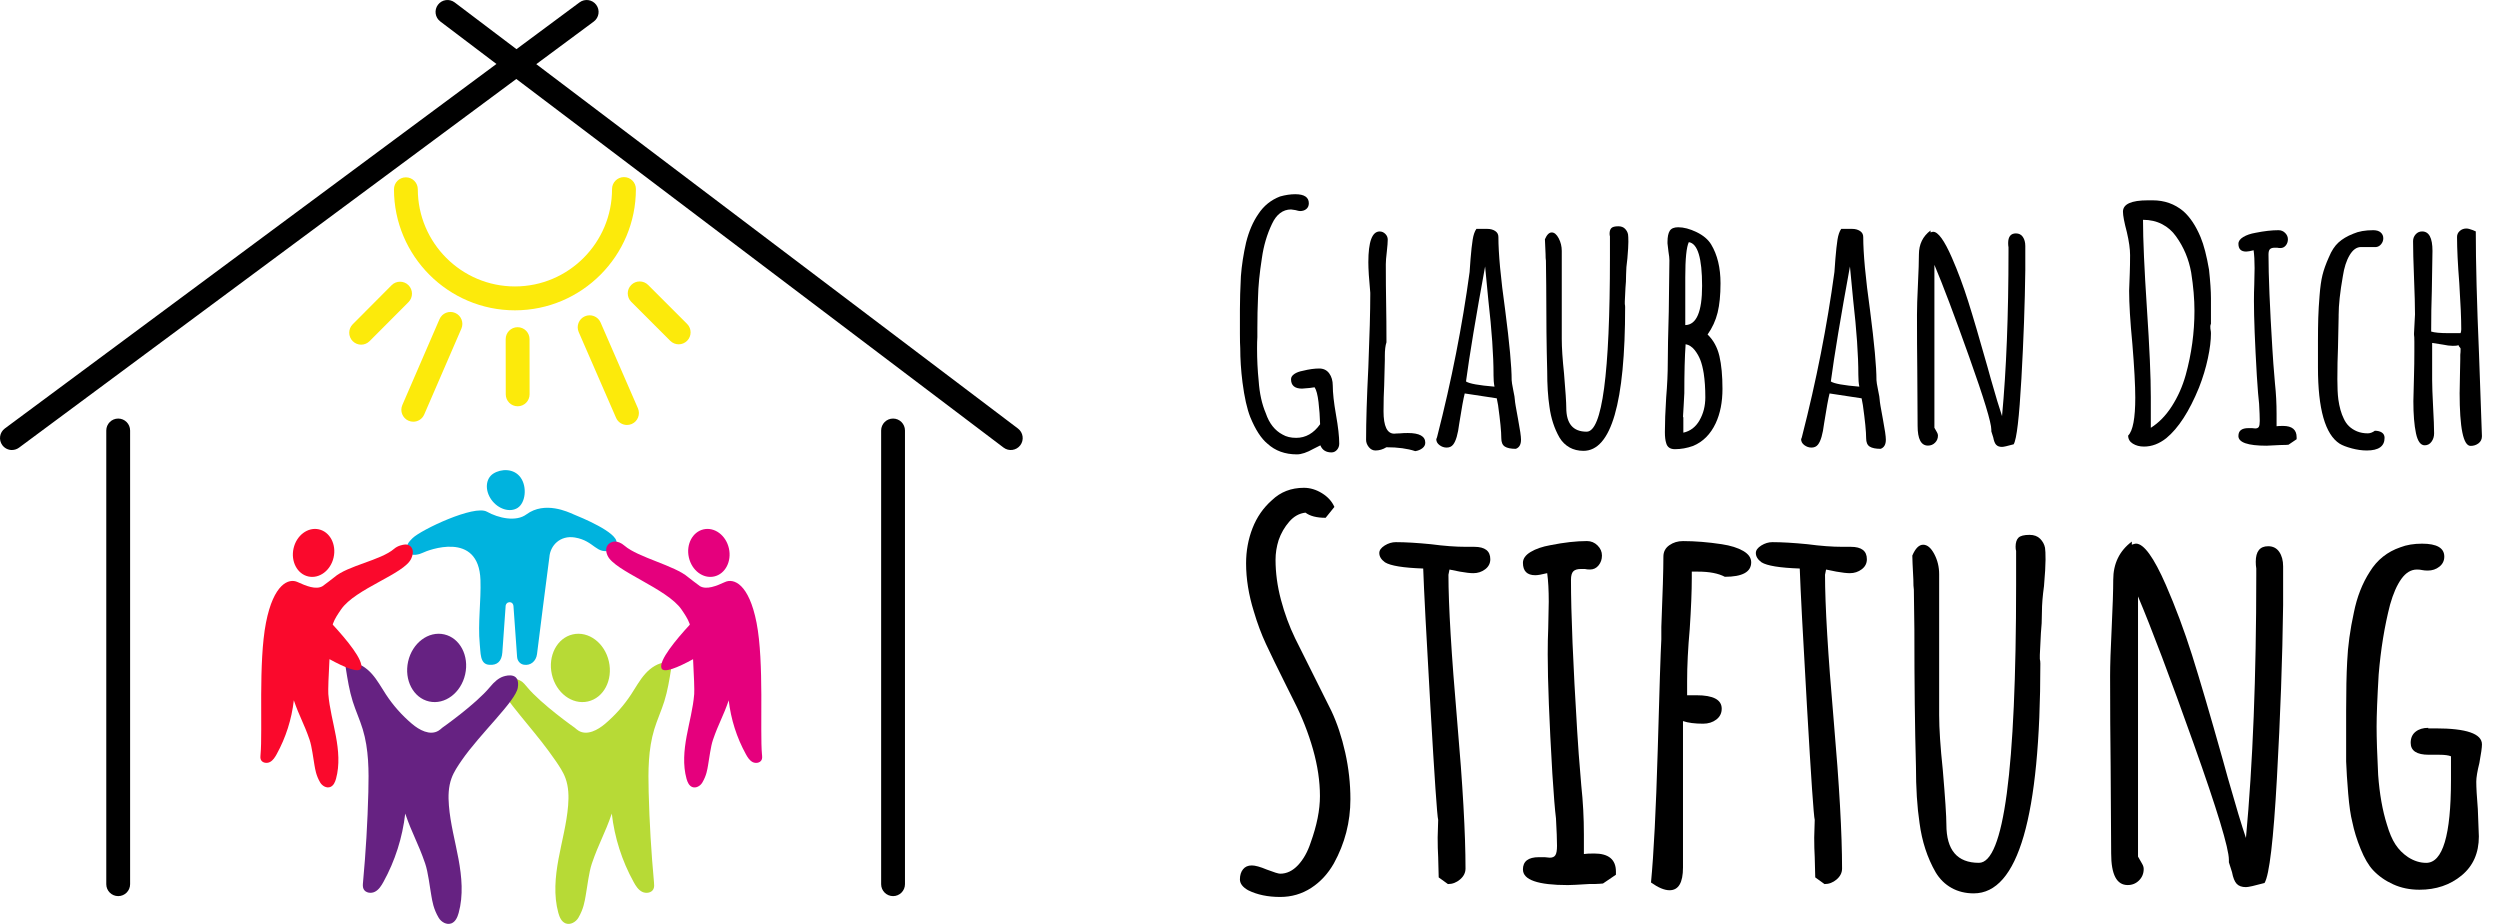 <svg width="92" height="34" viewBox="0 0 92 34" fill="none" xmlns="http://www.w3.org/2000/svg">
<path d="M18.95 11.42C16.498 11.42 14.501 9.423 14.498 6.966C14.498 6.723 14.694 6.526 14.936 6.526H14.937C15.179 6.526 15.375 6.723 15.375 6.965C15.378 8.938 16.981 10.541 18.95 10.541H18.953C20.924 10.539 22.526 8.931 22.523 6.957C22.523 6.714 22.72 6.517 22.962 6.517H22.962C23.205 6.517 23.401 6.713 23.401 6.956C23.404 9.415 21.409 11.417 18.954 11.42H18.949H18.95Z" fill="#FCEA0B"/>
<path d="M19.05 14.951C18.808 14.951 18.612 14.754 18.612 14.511L18.609 12.481C18.609 12.238 18.805 12.041 19.047 12.041H19.048C19.291 12.041 19.487 12.238 19.487 12.481L19.489 14.511C19.489 14.754 19.293 14.951 19.051 14.951H19.05Z" fill="#FCEA0B"/>
<path d="M24.975 12.671C24.862 12.671 24.75 12.627 24.665 12.542L23.23 11.108C23.059 10.937 23.058 10.658 23.23 10.486C23.401 10.314 23.679 10.314 23.851 10.486L25.285 11.92C25.457 12.091 25.457 12.37 25.286 12.541C25.2 12.627 25.088 12.671 24.976 12.671H24.975Z" fill="#FCEA0B"/>
<path d="M23.073 15.639C22.904 15.639 22.742 15.541 22.671 15.376L21.296 12.219C21.2 11.996 21.301 11.737 21.523 11.64C21.745 11.543 22.004 11.644 22.101 11.867L23.475 15.024C23.572 15.246 23.471 15.506 23.248 15.603C23.191 15.627 23.132 15.639 23.073 15.639Z" fill="#FCEA0B"/>
<path d="M15.208 15.519C15.15 15.519 15.09 15.507 15.034 15.483C14.812 15.386 14.709 15.127 14.806 14.905L16.174 11.745C16.27 11.522 16.528 11.42 16.751 11.516C16.973 11.613 17.075 11.871 16.979 12.094L15.611 15.254C15.539 15.42 15.378 15.519 15.208 15.519Z" fill="#FCEA0B"/>
<path d="M13.29 12.684C13.178 12.684 13.066 12.64 12.98 12.555C12.809 12.383 12.809 12.105 12.98 11.933L14.411 10.496C14.582 10.324 14.86 10.324 15.032 10.495C15.203 10.667 15.204 10.946 15.033 11.117L13.601 12.554C13.515 12.64 13.403 12.684 13.291 12.684H13.29Z" fill="#FCEA0B"/>
<path d="M32.865 32.977C32.622 32.977 32.426 32.78 32.426 32.538V15.843C32.426 15.6 32.623 15.403 32.865 15.403C33.107 15.403 33.303 15.6 33.303 15.843V32.538C33.303 32.781 33.107 32.977 32.865 32.977ZM4.35 32.977C4.107 32.977 3.911 32.78 3.911 32.538V15.843C3.911 15.6 4.108 15.403 4.35 15.403C4.592 15.403 4.788 15.6 4.788 15.843V32.538C4.788 32.781 4.592 32.977 4.35 32.977ZM0.439 16.561C0.305 16.561 0.173 16.499 0.086 16.383C-0.058 16.188 -0.017 15.912 0.178 15.768L18.269 2.354L16.203 0.79C16.009 0.644 15.971 0.369 16.117 0.175C16.263 -0.019 16.538 -0.057 16.732 0.089L19.006 1.809L21.328 0.087C21.523 -0.058 21.798 -0.017 21.942 0.178C22.087 0.374 22.045 0.649 21.851 0.793L19.735 2.361L37.461 15.77C37.654 15.916 37.693 16.192 37.547 16.386C37.4 16.58 37.124 16.618 36.932 16.472L19 2.906L0.7 16.474C0.621 16.532 0.53 16.56 0.439 16.56L0.439 16.561Z" fill="black"/>
<path d="M21.085 18.918C20.921 18.851 20.055 18.424 19.371 18.93C18.992 19.212 18.344 19.069 17.917 18.83C17.449 18.569 15.503 19.494 15.185 19.801C14.921 20.057 14.962 20.133 15.046 20.317C15.131 20.501 15.463 20.389 15.555 20.343C15.739 20.25 17.62 19.514 17.681 21.344C17.707 22.105 17.582 22.942 17.655 23.7C17.693 23.995 17.643 24.451 18.012 24.465C18.299 24.487 18.463 24.333 18.486 24.012C18.528 23.454 18.566 22.896 18.605 22.338C18.595 22.118 18.883 22.094 18.896 22.311C18.944 22.932 18.981 23.554 19.029 24.175C19.04 24.325 19.143 24.44 19.278 24.462C19.52 24.503 19.727 24.338 19.762 24.072C19.913 22.883 20.058 21.693 20.217 20.505C20.247 20.072 20.617 19.69 21.155 19.78C21.894 19.903 21.933 20.437 22.514 20.239C22.654 20.191 22.687 20.094 22.689 19.968C22.722 19.587 21.375 19.037 21.085 18.919V18.918Z" fill="#00B3DE"/>
<path d="M19.051 18.688C19.337 18.505 19.407 17.921 19.159 17.574C18.911 17.227 18.437 17.247 18.152 17.43C17.866 17.614 17.836 18.044 18.084 18.391C18.333 18.738 18.766 18.872 19.051 18.689V18.688Z" fill="#00B3DE"/>
<path d="M21.635 25.814C22.215 25.684 22.561 25.025 22.407 24.343C22.254 23.661 21.66 23.214 21.08 23.345C20.501 23.475 20.155 24.134 20.308 24.816C20.461 25.498 21.055 25.945 21.635 25.814Z" fill="#B7DA36"/>
<path d="M24.675 24.415C24.639 24.376 24.579 24.37 24.526 24.373C24.221 24.385 23.946 24.57 23.742 24.799C23.539 25.027 23.393 25.299 23.225 25.555C22.96 25.958 22.637 26.322 22.27 26.634C21.996 26.867 21.607 27.076 21.297 26.894C21.244 26.863 21.198 26.823 21.152 26.782C21.152 26.782 19.922 25.918 19.397 25.283C19.238 25.09 19.191 25.052 19.02 24.994C18.849 24.936 18.227 24.78 18.371 25.307C19.043 26.286 19.765 27.005 20.437 27.984C20.579 28.192 20.724 28.402 20.81 28.639C20.927 28.958 20.934 29.307 20.907 29.645C20.853 30.309 20.674 30.957 20.553 31.612C20.432 32.268 20.37 32.952 20.547 33.595C20.59 33.751 20.662 33.919 20.812 33.979C20.986 34.049 21.19 33.933 21.285 33.772C21.479 33.44 21.516 33.161 21.55 32.977C21.613 32.635 21.669 32.103 21.782 31.774C22.044 31.01 22.251 30.704 22.514 29.94C22.614 30.82 22.888 31.68 23.317 32.456C23.394 32.597 23.484 32.742 23.626 32.816C23.768 32.891 23.976 32.862 24.046 32.718C24.082 32.643 24.075 32.555 24.067 32.473C23.965 31.367 23.899 30.259 23.871 29.149C23.851 28.371 23.852 27.579 24.078 26.835C24.184 26.488 24.337 26.157 24.446 25.811C24.57 25.416 24.635 25.006 24.7 24.597C24.71 24.534 24.717 24.462 24.674 24.415H24.675Z" fill="#B7DA36"/>
<path d="M15.791 25.814C15.211 25.684 14.866 25.025 15.019 24.343C15.172 23.661 15.766 23.214 16.346 23.345C16.926 23.475 17.272 24.134 17.118 24.816C16.965 25.498 16.371 25.945 15.791 25.814Z" fill="#662282"/>
<path d="M12.752 24.415C12.788 24.376 12.847 24.37 12.9 24.373C13.206 24.385 13.481 24.57 13.685 24.799C13.888 25.027 14.034 25.299 14.202 25.555C14.466 25.958 14.789 26.322 15.157 26.634C15.43 26.867 15.82 27.076 16.13 26.894C16.182 26.863 16.229 26.823 16.274 26.782C16.274 26.782 17.505 25.918 18.03 25.283C18.189 25.09 18.347 24.955 18.517 24.897C18.688 24.839 19.146 24.751 19.055 25.307C18.978 25.8 17.662 27.005 16.989 27.983C16.847 28.191 16.702 28.402 16.616 28.638C16.499 28.957 16.492 29.306 16.52 29.645C16.573 30.309 16.752 30.956 16.873 31.612C16.994 32.268 17.056 32.952 16.879 33.594C16.836 33.75 16.764 33.919 16.614 33.979C16.44 34.048 16.236 33.932 16.142 33.771C15.947 33.44 15.91 33.161 15.876 32.976C15.814 32.634 15.758 32.102 15.645 31.774C15.382 31.009 15.175 30.704 14.912 29.939C14.812 30.82 14.538 31.68 14.11 32.456C14.032 32.596 13.942 32.741 13.8 32.815C13.659 32.89 13.451 32.862 13.38 32.717C13.344 32.642 13.351 32.555 13.359 32.472C13.461 31.367 13.527 30.258 13.555 29.148C13.575 28.371 13.574 27.578 13.348 26.834C13.242 26.487 13.089 26.157 12.98 25.811C12.856 25.416 12.791 25.005 12.726 24.596C12.716 24.534 12.709 24.461 12.752 24.415L12.752 24.415Z" fill="#662282"/>
<path d="M11.345 21.214C10.938 21.122 10.695 20.66 10.803 20.181C10.91 19.702 11.328 19.388 11.735 19.48C12.142 19.572 12.385 20.034 12.277 20.513C12.17 20.992 11.752 21.306 11.345 21.214H11.345Z" fill="#FA092C"/>
<path d="M9.588 27.771C9.668 26.899 9.505 24.367 9.787 22.92C10.069 21.474 10.633 21.273 10.947 21.418C11.262 21.562 11.627 21.714 11.872 21.57C11.913 21.546 12.303 21.242 12.303 21.242C12.793 20.814 14.01 20.622 14.503 20.197C14.64 20.078 14.823 20.045 14.911 20.037C15.053 20.024 15.31 20.167 15.132 20.559C14.876 21.125 13.081 21.657 12.55 22.429C12.438 22.594 12.323 22.759 12.255 22.946C12.252 22.956 12.248 22.972 12.245 22.987C12.753 23.538 13.394 24.309 13.288 24.589C13.214 24.785 12.692 24.568 12.125 24.257C12.091 24.834 12.072 25.407 12.082 25.539C12.125 26.064 12.266 26.574 12.361 27.092C12.457 27.61 12.505 28.15 12.366 28.657C12.332 28.78 12.275 28.913 12.156 28.961C12.019 29.015 11.859 28.924 11.783 28.796C11.63 28.535 11.601 28.314 11.574 28.168C11.525 27.899 11.48 27.479 11.391 27.219C11.184 26.616 11.02 26.375 10.813 25.771C10.734 26.466 10.518 27.145 10.18 27.757C10.118 27.868 10.048 27.982 9.935 28.042C9.823 28.101 9.659 28.078 9.604 27.965C9.575 27.906 9.581 27.836 9.587 27.771L9.588 27.771Z" fill="#FA092C"/>
<path d="M26.282 21.214C26.689 21.122 26.931 20.66 26.824 20.181C26.717 19.702 26.299 19.388 25.892 19.48C25.485 19.572 25.242 20.034 25.35 20.513C25.457 20.992 25.874 21.306 26.281 21.214H26.282Z" fill="#E5007D"/>
<path d="M28.041 27.771C27.961 26.899 28.124 24.367 27.842 22.92C27.56 21.474 26.996 21.273 26.682 21.418C26.367 21.562 26.002 21.714 25.758 21.57C25.716 21.546 25.326 21.242 25.326 21.242C24.837 20.814 23.48 20.512 22.988 20.086C22.851 19.967 22.735 19.936 22.646 19.928C22.505 19.915 22.181 20.057 22.359 20.449C22.615 21.015 24.549 21.658 25.08 22.43C25.192 22.595 25.306 22.761 25.375 22.948C25.378 22.957 25.382 22.974 25.385 22.988C24.877 23.539 24.236 24.311 24.342 24.59C24.416 24.786 24.937 24.569 25.505 24.258C25.538 24.835 25.558 25.408 25.547 25.54C25.505 26.065 25.363 26.576 25.268 27.093C25.173 27.611 25.124 28.151 25.264 28.658C25.298 28.781 25.355 28.914 25.473 28.962C25.611 29.017 25.771 28.925 25.846 28.797C26 28.536 26.029 28.316 26.055 28.17C26.105 27.9 26.149 27.48 26.239 27.221C26.446 26.617 26.61 26.376 26.817 25.772C26.896 26.467 27.112 27.146 27.45 27.758C27.511 27.869 27.582 27.983 27.694 28.043C27.806 28.102 27.97 28.079 28.026 27.966C28.055 27.907 28.049 27.837 28.043 27.772L28.041 27.771Z" fill="#E5007D"/>
<path d="M46.641 16.327C46.41 16.136 46.2 15.811 46.01 15.35C45.891 15.048 45.795 14.622 45.724 14.074C45.668 13.629 45.641 13.207 45.641 12.81C45.633 12.707 45.629 12.528 45.629 12.274V11.392C45.629 11.05 45.641 10.64 45.665 10.163C45.696 9.758 45.76 9.345 45.856 8.924C45.959 8.51 46.11 8.161 46.308 7.874C46.506 7.573 46.773 7.358 47.106 7.23C47.304 7.175 47.491 7.147 47.665 7.147C47.998 7.147 48.165 7.258 48.165 7.481C48.165 7.568 48.135 7.638 48.076 7.689C48.016 7.741 47.939 7.767 47.843 7.767C47.811 7.767 47.756 7.755 47.676 7.732L47.51 7.708C47.359 7.708 47.224 7.754 47.105 7.845C46.986 7.936 46.887 8.069 46.807 8.244C46.625 8.625 46.502 9.043 46.438 9.496C46.351 10.053 46.303 10.537 46.295 10.951C46.279 11.308 46.271 11.686 46.271 12.083V12.405C46.263 12.517 46.26 12.656 46.26 12.823C46.26 13.228 46.279 13.626 46.319 14.015C46.35 14.476 46.438 14.873 46.581 15.207C46.707 15.581 46.914 15.843 47.2 15.993C47.335 16.073 47.502 16.113 47.7 16.113C48.048 16.113 48.343 15.946 48.58 15.612C48.572 15.334 48.553 15.062 48.521 14.795C48.489 14.529 48.441 14.348 48.378 14.253C48.37 14.253 48.352 14.255 48.324 14.259C48.296 14.263 48.255 14.269 48.2 14.277L47.914 14.301C47.645 14.301 47.51 14.185 47.51 13.955C47.51 13.883 47.549 13.82 47.629 13.764C47.708 13.709 47.816 13.668 47.95 13.644C48.172 13.589 48.371 13.561 48.546 13.561C48.704 13.561 48.827 13.62 48.915 13.74C49.002 13.859 49.046 14.01 49.046 14.193C49.046 14.455 49.085 14.813 49.165 15.266C49.244 15.712 49.284 16.065 49.284 16.327C49.284 16.415 49.256 16.49 49.201 16.554C49.145 16.617 49.078 16.649 48.999 16.649C48.8 16.649 48.666 16.566 48.594 16.399V16.387L48.333 16.518C48.095 16.653 47.892 16.721 47.726 16.721C47.289 16.721 46.928 16.59 46.642 16.327H46.641Z" fill="black"/>
<path d="M51.021 16.458C50.893 16.537 50.759 16.578 50.616 16.578C50.521 16.578 50.44 16.536 50.372 16.453C50.305 16.369 50.272 16.28 50.272 16.185C50.272 15.517 50.299 14.627 50.355 13.514C50.402 12.33 50.426 11.443 50.426 10.855V10.772C50.378 10.271 50.355 9.898 50.355 9.651C50.355 8.896 50.493 8.518 50.772 8.518C50.85 8.518 50.92 8.548 50.98 8.608C51.039 8.667 51.069 8.737 51.069 8.817C51.069 8.912 51.057 9.063 51.034 9.27C51.01 9.468 50.998 9.62 50.998 9.723C50.998 10.255 51.002 10.736 51.01 11.165C51.017 11.587 51.022 12.063 51.022 12.596C50.982 12.715 50.962 12.882 50.962 13.097V13.24L50.938 14.182C50.923 14.46 50.914 14.778 50.914 15.136C50.914 15.684 51.045 15.959 51.308 15.959C51.323 15.959 51.349 15.957 51.385 15.953C51.421 15.948 51.47 15.947 51.533 15.947C51.605 15.939 51.696 15.935 51.807 15.935C52.235 15.935 52.45 16.054 52.45 16.292C52.45 16.372 52.414 16.439 52.343 16.495C52.271 16.55 52.184 16.587 52.081 16.602C51.796 16.507 51.442 16.459 51.022 16.459L51.021 16.458Z" fill="black"/>
<path d="M55.379 16.434C55.291 16.379 55.248 16.275 55.248 16.125C55.248 15.886 55.208 15.48 55.129 14.909L55.081 14.658L53.902 14.479C53.855 14.662 53.787 15.032 53.7 15.588C53.652 15.978 53.577 16.236 53.474 16.363C53.418 16.435 53.339 16.471 53.236 16.471C53.141 16.471 53.054 16.44 52.975 16.381C52.895 16.322 52.855 16.248 52.855 16.161L52.879 16.101L52.892 16.054C53.415 14.011 53.812 11.996 54.082 10.009C54.082 9.978 54.086 9.924 54.093 9.848C54.101 9.772 54.109 9.663 54.117 9.52C54.141 9.226 54.167 8.991 54.195 8.817C54.223 8.642 54.268 8.511 54.332 8.423H54.736C54.847 8.423 54.943 8.449 55.022 8.5C55.101 8.552 55.141 8.625 55.141 8.72C55.141 9.324 55.224 10.223 55.391 11.415C55.55 12.639 55.629 13.497 55.629 13.99C55.629 14.038 55.648 14.162 55.688 14.36C55.727 14.543 55.747 14.662 55.747 14.718C55.747 14.773 55.787 15.012 55.866 15.433C55.938 15.814 55.973 16.06 55.973 16.172V16.183C55.973 16.358 55.91 16.469 55.782 16.517C55.6 16.517 55.465 16.489 55.378 16.434L55.379 16.434ZM54.962 13.788C54.962 13.073 54.898 12.158 54.771 11.046L54.652 9.806C54.31 11.674 54.076 13.084 53.949 14.038C54.069 14.118 54.417 14.181 54.997 14.229C54.973 14.11 54.961 13.963 54.961 13.788H54.962Z" fill="black"/>
<path d="M57.758 16.464C57.608 16.381 57.484 16.26 57.389 16.101C57.198 15.767 57.076 15.39 57.02 14.968C56.964 14.602 56.937 14.166 56.937 13.657C56.913 12.798 56.901 11.749 56.901 10.509L56.89 9.591C56.881 9.543 56.877 9.464 56.877 9.353C56.862 9.051 56.853 8.868 56.853 8.804C56.925 8.637 57.008 8.554 57.103 8.554C57.199 8.554 57.284 8.625 57.36 8.769C57.435 8.912 57.473 9.067 57.473 9.234V12.477C57.473 12.795 57.501 13.216 57.556 13.741C57.611 14.392 57.639 14.814 57.639 15.004C57.639 15.592 57.889 15.886 58.389 15.886C58.96 15.886 59.246 13.748 59.246 9.472V8.697C59.238 8.673 59.233 8.642 59.233 8.602C59.233 8.506 59.255 8.436 59.299 8.393C59.343 8.349 59.428 8.327 59.555 8.327C59.658 8.327 59.74 8.357 59.799 8.417C59.858 8.476 59.896 8.546 59.912 8.625C59.919 8.673 59.924 8.765 59.924 8.9C59.924 9.027 59.912 9.229 59.888 9.508C59.856 9.738 59.84 9.937 59.84 10.104C59.84 10.287 59.832 10.45 59.817 10.593L59.793 11.094V11.19C59.8 11.222 59.805 11.257 59.805 11.297C59.805 14.825 59.293 16.591 58.27 16.591C58.079 16.591 57.909 16.549 57.758 16.466V16.464Z" fill="black"/>
<path d="M61.315 16.303C61.283 16.208 61.268 16.073 61.268 15.898C61.268 15.556 61.283 15.135 61.315 14.634C61.355 14.158 61.374 13.732 61.374 13.358C61.374 12.938 61.387 12.306 61.411 11.463L61.434 9.579C61.434 9.508 61.423 9.401 61.399 9.257L61.364 8.959V8.9C61.364 8.717 61.392 8.582 61.447 8.494C61.502 8.407 61.605 8.363 61.756 8.363C61.962 8.363 62.188 8.423 62.434 8.542C62.68 8.662 62.859 8.812 62.97 8.995C63.2 9.377 63.315 9.854 63.315 10.426C63.315 10.855 63.279 11.215 63.208 11.505C63.137 11.795 63.013 12.063 62.839 12.31C63.054 12.517 63.198 12.781 63.274 13.103C63.349 13.425 63.387 13.828 63.387 14.313C63.387 14.798 63.304 15.219 63.137 15.577C62.946 15.982 62.668 16.26 62.304 16.411C62.082 16.49 61.859 16.53 61.637 16.53C61.462 16.53 61.355 16.455 61.315 16.304V16.303ZM62.541 15.469C62.684 15.223 62.756 14.94 62.756 14.622C62.756 14.289 62.736 13.994 62.697 13.74C62.665 13.541 62.623 13.376 62.572 13.245C62.52 13.114 62.451 12.993 62.364 12.882C62.268 12.762 62.157 12.691 62.031 12.667C61.998 13.12 61.983 13.72 61.983 14.467C61.983 14.515 61.975 14.666 61.959 14.92L61.935 15.326C61.935 15.342 61.939 15.354 61.947 15.362V15.922C62.202 15.867 62.4 15.715 62.543 15.469H62.541ZM62.637 10.521C62.637 9.495 62.474 8.959 62.148 8.911C62.061 9.094 62.018 9.523 62.018 10.199V11.963C62.43 11.955 62.637 11.474 62.637 10.521Z" fill="black"/>
<path d="M68.804 16.434C68.717 16.379 68.674 16.275 68.674 16.125C68.674 15.886 68.634 15.48 68.554 14.909L68.507 14.658L67.328 14.479C67.281 14.662 67.213 15.032 67.126 15.588C67.078 15.978 67.003 16.236 66.9 16.363C66.844 16.435 66.765 16.471 66.662 16.471C66.567 16.471 66.48 16.44 66.4 16.381C66.321 16.322 66.281 16.248 66.281 16.161L66.305 16.101L66.317 16.054C66.841 14.011 67.237 11.996 67.507 10.009C67.507 9.978 67.511 9.924 67.519 9.848C67.526 9.772 67.535 9.663 67.543 9.52C67.567 9.226 67.593 8.991 67.62 8.817C67.648 8.642 67.694 8.511 67.757 8.423H68.162C68.273 8.423 68.368 8.449 68.447 8.5C68.526 8.552 68.567 8.625 68.567 8.72C68.567 9.324 68.65 10.223 68.817 11.415C68.975 12.639 69.054 13.497 69.054 13.99C69.054 14.038 69.074 14.162 69.114 14.36C69.153 14.543 69.173 14.662 69.173 14.718C69.173 14.773 69.212 15.012 69.292 15.433C69.364 15.814 69.399 16.06 69.399 16.172V16.183C69.399 16.358 69.336 16.469 69.208 16.517C69.026 16.517 68.891 16.489 68.804 16.434L68.804 16.434ZM68.387 13.788C68.387 13.073 68.324 12.158 68.197 11.046L68.078 9.806C67.736 11.674 67.502 13.084 67.375 14.038C67.494 14.118 67.843 14.181 68.423 14.229C68.399 14.11 68.387 13.963 68.387 13.788Z" fill="black"/>
<path d="M73.459 16.369C73.411 16.317 73.376 16.228 73.352 16.101L73.281 15.874V15.815C73.281 15.553 73.009 14.658 72.465 13.132C71.922 11.606 71.495 10.477 71.186 9.746V15.743L71.234 15.826C71.241 15.843 71.257 15.87 71.281 15.91C71.305 15.949 71.317 15.989 71.317 16.029C71.317 16.133 71.281 16.22 71.21 16.291C71.139 16.363 71.052 16.398 70.949 16.398C70.695 16.398 70.568 16.156 70.568 15.671L70.556 13.632C70.548 13.02 70.545 12.336 70.545 11.581C70.545 11.327 70.556 10.957 70.58 10.472C70.604 9.972 70.616 9.602 70.616 9.364C70.616 8.991 70.759 8.696 71.044 8.482V8.553C71.092 8.537 71.123 8.529 71.14 8.529C71.322 8.529 71.552 8.847 71.83 9.483C72.052 9.992 72.252 10.528 72.43 11.093C72.609 11.657 72.845 12.46 73.139 13.501L73.258 13.93C73.441 14.574 73.58 15.035 73.675 15.313C73.834 13.604 73.913 11.586 73.913 9.257V9.102C73.904 9.054 73.9 9.002 73.9 8.947C73.9 8.709 73.996 8.589 74.186 8.589C74.297 8.589 74.383 8.633 74.442 8.72C74.501 8.808 74.531 8.919 74.531 9.054V9.948C74.516 11.172 74.468 12.5 74.388 13.93C74.308 15.361 74.214 16.168 74.103 16.35C73.873 16.414 73.729 16.446 73.674 16.446C73.579 16.446 73.507 16.42 73.46 16.368L73.459 16.369Z" fill="black"/>
<path d="M78.489 16.327C78.374 16.256 78.316 16.157 78.316 16.029C78.491 15.854 78.578 15.389 78.578 14.634C78.578 14.181 78.542 13.521 78.471 12.654C78.391 11.828 78.352 11.176 78.352 10.699L78.376 10.043C78.383 9.852 78.387 9.634 78.387 9.388C78.387 9.165 78.348 8.883 78.268 8.541C78.173 8.183 78.125 7.933 78.125 7.79C78.125 7.511 78.43 7.372 79.042 7.372H79.22C79.649 7.372 80.022 7.503 80.34 7.766C80.594 7.988 80.808 8.31 80.983 8.731C81.102 9.017 81.205 9.415 81.292 9.923C81.34 10.369 81.363 10.718 81.363 10.973V11.915C81.348 11.947 81.34 11.978 81.34 12.01C81.34 12.074 81.344 12.121 81.352 12.154C81.359 12.186 81.363 12.225 81.363 12.273C81.363 12.527 81.326 12.832 81.25 13.185C81.175 13.539 81.066 13.899 80.923 14.264C80.566 15.139 80.164 15.758 79.72 16.124C79.459 16.331 79.185 16.434 78.899 16.434C78.74 16.434 78.603 16.398 78.488 16.326L78.489 16.327ZM79.923 14.95C80.145 14.604 80.316 14.221 80.434 13.8C80.649 13.021 80.756 12.234 80.756 11.439C80.756 11.01 80.716 10.541 80.636 10.032C80.549 9.54 80.363 9.094 80.077 8.697C79.942 8.506 79.771 8.357 79.566 8.25C79.359 8.143 79.125 8.089 78.863 8.089V8.101C78.863 8.816 78.911 9.897 79.006 11.344C79.102 12.783 79.15 13.872 79.15 14.611V15.743C79.443 15.56 79.701 15.296 79.923 14.95H79.923Z" fill="black"/>
<path d="M82.374 16.041C82.374 15.85 82.496 15.755 82.743 15.755H82.874L82.993 15.767C83.056 15.767 83.1 15.747 83.124 15.708C83.147 15.668 83.159 15.596 83.159 15.493C83.159 15.358 83.151 15.147 83.135 14.861C83.111 14.67 83.084 14.329 83.052 13.835C82.981 12.62 82.945 11.701 82.945 11.082C82.945 10.859 82.949 10.657 82.957 10.474L82.969 9.866C82.969 9.604 82.957 9.385 82.933 9.21C82.806 9.242 82.715 9.258 82.659 9.258C82.468 9.258 82.374 9.162 82.374 8.972C82.374 8.877 82.433 8.793 82.552 8.722C82.671 8.65 82.822 8.598 83.004 8.567C83.322 8.503 83.603 8.471 83.85 8.471C83.945 8.471 84.026 8.505 84.094 8.573C84.161 8.64 84.195 8.718 84.195 8.806C84.195 8.893 84.169 8.969 84.118 9.032C84.066 9.096 84 9.128 83.921 9.128C83.874 9.128 83.834 9.124 83.802 9.116H83.707C83.627 9.116 83.57 9.134 83.534 9.17C83.498 9.205 83.481 9.271 83.481 9.366C83.481 10.137 83.528 11.298 83.624 12.848C83.639 13.134 83.671 13.556 83.719 14.112C83.759 14.477 83.778 14.851 83.778 15.232V15.685C83.826 15.678 83.905 15.674 84.016 15.674C84.349 15.674 84.516 15.813 84.516 16.091V16.163L84.218 16.365C84.21 16.365 84.184 16.367 84.141 16.372C84.097 16.376 84.016 16.378 83.897 16.378C83.643 16.393 83.48 16.402 83.408 16.402C82.718 16.402 82.373 16.282 82.373 16.044L82.374 16.041Z" fill="black"/>
<path d="M86.545 16.5C86.35 16.448 86.201 16.391 86.098 16.327C85.566 15.985 85.301 15.051 85.301 13.526V12.548C85.301 12.23 85.305 11.946 85.312 11.696C85.32 11.445 85.336 11.173 85.36 10.879C85.384 10.569 85.419 10.317 85.467 10.122C85.515 9.927 85.594 9.706 85.705 9.46C85.8 9.229 85.917 9.051 86.056 8.924C86.195 8.797 86.376 8.689 86.598 8.602C86.796 8.514 87.042 8.471 87.335 8.471C87.455 8.471 87.546 8.499 87.609 8.554C87.673 8.61 87.705 8.681 87.705 8.769C87.705 8.849 87.679 8.92 87.628 8.984C87.576 9.047 87.515 9.083 87.443 9.091H86.884C86.725 9.091 86.586 9.19 86.467 9.389C86.348 9.588 86.265 9.846 86.217 10.164C86.113 10.752 86.062 11.229 86.062 11.595V11.654L86.038 12.799C86.023 13.141 86.015 13.526 86.015 13.956C86.015 14.258 86.026 14.504 86.05 14.694C86.09 14.98 86.157 15.219 86.252 15.409C86.348 15.624 86.51 15.779 86.74 15.875C86.859 15.923 86.99 15.947 87.133 15.947C87.22 15.947 87.308 15.915 87.395 15.851C87.498 15.851 87.583 15.873 87.651 15.916C87.718 15.96 87.752 16.026 87.752 16.113C87.752 16.423 87.534 16.578 87.097 16.578C86.923 16.578 86.738 16.552 86.543 16.5L86.545 16.5Z" fill="black"/>
<path d="M90.515 14.443L90.527 13.764L90.538 13.215V13.06C90.546 12.997 90.55 12.921 90.55 12.834C90.55 12.818 90.538 12.798 90.515 12.774C90.491 12.751 90.479 12.731 90.479 12.715V12.703C90.44 12.719 90.368 12.727 90.265 12.727C90.161 12.727 90.034 12.711 89.884 12.679C89.836 12.671 89.71 12.651 89.503 12.62V13.991C89.503 14.198 89.515 14.524 89.538 14.969C89.562 15.406 89.575 15.732 89.575 15.947C89.575 16.066 89.543 16.169 89.479 16.256C89.416 16.344 89.332 16.387 89.229 16.387C89.079 16.387 88.971 16.241 88.908 15.946C88.844 15.644 88.812 15.251 88.812 14.765L88.836 13.799C88.844 13.529 88.848 13.243 88.848 12.941V12.571C88.848 12.444 88.844 12.36 88.836 12.321V12.261L88.872 11.57C88.872 11.268 88.86 10.818 88.836 10.222C88.812 9.626 88.801 9.177 88.801 8.875C88.801 8.779 88.832 8.696 88.896 8.624C88.96 8.552 89.039 8.517 89.134 8.517C89.388 8.517 89.515 8.755 89.515 9.232L89.491 10.711C89.475 11.156 89.467 11.652 89.467 12.201C89.586 12.24 89.8 12.26 90.11 12.26H90.55C90.566 12.212 90.574 12.165 90.574 12.117C90.574 11.735 90.55 11.171 90.502 10.424C90.447 9.725 90.419 9.156 90.419 8.719C90.419 8.632 90.453 8.558 90.52 8.499C90.588 8.439 90.669 8.409 90.764 8.409C90.819 8.409 90.899 8.429 91.002 8.469L91.109 8.516C91.109 9.645 91.148 11.151 91.228 13.035L91.335 16.052C91.335 16.163 91.293 16.25 91.21 16.314C91.127 16.377 91.03 16.409 90.919 16.409C90.649 16.409 90.514 15.753 90.514 14.442L90.515 14.443Z" fill="black"/>
<path d="M45.933 32.762C45.73 32.648 45.629 32.514 45.629 32.362C45.629 32.21 45.667 32.085 45.743 31.991C45.819 31.895 45.926 31.848 46.066 31.848C46.192 31.848 46.376 31.899 46.617 32C46.883 32.102 47.047 32.152 47.111 32.152C47.352 32.152 47.57 32.047 47.767 31.838C47.963 31.629 48.119 31.353 48.232 31.01C48.461 30.376 48.574 29.805 48.574 29.297C48.574 28.751 48.489 28.177 48.318 27.574C48.147 26.972 47.915 26.384 47.624 25.813L47.32 25.204C47.003 24.569 46.759 24.068 46.588 23.7C46.417 23.332 46.268 22.933 46.141 22.501C45.951 21.891 45.856 21.301 45.856 20.73C45.856 20.273 45.935 19.842 46.093 19.436C46.252 19.03 46.489 18.687 46.806 18.408C47.123 18.103 47.516 17.951 47.984 17.951C48.213 17.951 48.434 18.018 48.65 18.151C48.865 18.284 49.017 18.453 49.106 18.655L48.783 19.055C48.454 19.055 48.206 18.991 48.042 18.865C47.814 18.891 47.614 19.001 47.444 19.198C47.273 19.395 47.142 19.62 47.054 19.874C46.978 20.115 46.94 20.356 46.94 20.597C46.94 21.079 47.006 21.571 47.139 22.072C47.272 22.574 47.446 23.046 47.661 23.491L48.992 26.156C49.207 26.612 49.378 27.127 49.505 27.698C49.632 28.269 49.695 28.84 49.695 29.411C49.695 30.249 49.492 31.035 49.087 31.771C48.871 32.152 48.593 32.454 48.251 32.676C47.909 32.897 47.529 33.008 47.111 33.008C46.654 33.008 46.261 32.926 45.932 32.761L45.933 32.762Z" fill="black"/>
<path d="M52.944 32.286L52.925 31.544C52.912 31.328 52.906 31.087 52.906 30.82L52.925 30.173C52.886 30.034 52.792 28.644 52.639 26.004C52.487 23.365 52.399 21.67 52.374 20.922C51.639 20.896 51.17 20.82 50.967 20.693C50.827 20.591 50.758 20.478 50.758 20.351C50.758 20.249 50.825 20.158 50.957 20.074C51.09 19.992 51.227 19.951 51.366 19.951C51.72 19.951 52.151 19.977 52.658 20.027C53.14 20.091 53.57 20.123 53.95 20.123H54.254C54.647 20.123 54.843 20.275 54.843 20.579C54.843 20.731 54.78 20.855 54.654 20.95C54.527 21.046 54.381 21.093 54.216 21.093C54.102 21.093 53.937 21.074 53.722 21.036L53.342 20.959L53.322 21.055L53.303 21.15C53.303 22.28 53.411 24.082 53.626 26.557C53.829 28.879 53.931 30.681 53.931 31.963C53.931 32.115 53.864 32.249 53.731 32.363C53.598 32.477 53.449 32.534 53.284 32.534L52.942 32.287L52.944 32.286Z" fill="black"/>
<path d="M56.043 32C56.043 31.696 56.239 31.544 56.632 31.544H56.841L57.031 31.563C57.133 31.563 57.202 31.531 57.24 31.467C57.279 31.404 57.298 31.29 57.298 31.125C57.298 30.909 57.285 30.573 57.26 30.116C57.221 29.811 57.177 29.265 57.127 28.478C57.013 26.536 56.956 25.071 56.956 24.081C56.956 23.726 56.962 23.402 56.975 23.11L56.994 22.139C56.994 21.72 56.975 21.371 56.937 21.092C56.734 21.143 56.588 21.168 56.499 21.168C56.196 21.168 56.044 21.016 56.044 20.711C56.044 20.559 56.139 20.425 56.329 20.311C56.519 20.197 56.76 20.115 57.051 20.063C57.558 19.962 58.008 19.911 58.401 19.911C58.552 19.911 58.682 19.966 58.79 20.073C58.898 20.181 58.952 20.304 58.952 20.444C58.952 20.584 58.91 20.704 58.828 20.806C58.746 20.907 58.641 20.958 58.515 20.958C58.439 20.958 58.375 20.952 58.325 20.939H58.173C58.046 20.939 57.954 20.968 57.898 21.025C57.841 21.082 57.812 21.186 57.812 21.339C57.812 22.57 57.888 24.423 58.04 26.897C58.065 27.354 58.116 28.027 58.192 28.916C58.255 29.5 58.287 30.096 58.287 30.705V31.428C58.363 31.416 58.49 31.409 58.667 31.409C59.2 31.409 59.466 31.632 59.466 32.076V32.19L58.99 32.513C58.977 32.513 58.936 32.517 58.867 32.523C58.798 32.53 58.667 32.532 58.477 32.532C58.072 32.558 57.812 32.571 57.698 32.571C56.596 32.571 56.045 32.38 56.045 31.999L56.043 32Z" fill="black"/>
<path d="M60.757 32.476C60.858 31.423 60.94 29.805 61.004 27.622C61.067 25.351 61.111 23.986 61.137 23.529V23.072C61.187 21.828 61.213 20.966 61.213 20.483C61.213 20.306 61.286 20.166 61.432 20.064C61.577 19.962 61.745 19.912 61.935 19.912C62.378 19.912 62.853 19.95 63.361 20.027C63.69 20.077 63.953 20.16 64.15 20.274C64.346 20.388 64.444 20.528 64.444 20.693C64.444 21.049 64.121 21.226 63.474 21.226C63.233 21.099 62.904 21.036 62.486 21.036H62.258V21.264C62.258 21.759 62.232 22.387 62.182 23.149C62.118 23.86 62.086 24.5 62.086 25.071V25.585H62.428C63.049 25.585 63.359 25.75 63.359 26.08C63.359 26.245 63.293 26.378 63.16 26.48C63.027 26.581 62.865 26.632 62.675 26.632C62.371 26.632 62.124 26.601 61.934 26.536V31.924C61.934 32.483 61.769 32.761 61.44 32.761C61.25 32.761 61.022 32.665 60.756 32.475L60.757 32.476Z" fill="black"/>
<path d="M66.801 32.286L66.782 31.544C66.769 31.328 66.763 31.087 66.763 30.82L66.782 30.173C66.744 30.034 66.649 28.644 66.497 26.004C66.345 23.365 66.256 21.67 66.231 20.922C65.496 20.896 65.027 20.82 64.824 20.693C64.685 20.591 64.615 20.478 64.615 20.351C64.615 20.249 64.682 20.158 64.815 20.074C64.948 19.992 65.084 19.951 65.224 19.951C65.578 19.951 66.009 19.977 66.516 20.027C66.997 20.091 67.428 20.123 67.808 20.123H68.112C68.505 20.123 68.701 20.275 68.701 20.579C68.701 20.731 68.638 20.855 68.511 20.95C68.384 21.046 68.238 21.093 68.074 21.093C67.959 21.093 67.794 21.074 67.579 21.036L67.199 20.959L67.18 21.055L67.161 21.15C67.161 22.28 67.268 24.082 67.484 26.557C67.686 28.879 67.788 30.681 67.788 31.963C67.788 32.115 67.721 32.249 67.589 32.363C67.456 32.477 67.307 32.534 67.142 32.534L66.8 32.287L66.801 32.286Z" fill="black"/>
<path d="M71.818 32.676C71.577 32.543 71.38 32.349 71.229 32.096C70.924 31.563 70.728 30.96 70.639 30.287C70.551 29.703 70.507 29.006 70.507 28.193C70.468 26.822 70.449 25.147 70.449 23.167L70.43 21.702C70.417 21.625 70.411 21.499 70.411 21.321C70.386 20.838 70.373 20.547 70.373 20.445C70.487 20.179 70.62 20.046 70.772 20.046C70.924 20.046 71.06 20.16 71.181 20.388C71.302 20.617 71.361 20.864 71.361 21.131V26.308C71.361 26.816 71.406 27.489 71.494 28.326C71.583 29.367 71.627 30.039 71.627 30.344C71.627 31.284 72.026 31.752 72.825 31.752C73.737 31.752 74.193 28.339 74.193 21.511V20.273C74.18 20.235 74.174 20.184 74.174 20.121C74.174 19.969 74.209 19.857 74.278 19.788C74.348 19.718 74.484 19.683 74.687 19.683C74.852 19.683 74.982 19.731 75.077 19.826C75.172 19.922 75.232 20.032 75.257 20.159C75.27 20.235 75.276 20.381 75.276 20.597C75.276 20.8 75.257 21.124 75.219 21.568C75.168 21.936 75.143 22.254 75.143 22.52C75.143 22.812 75.13 23.072 75.105 23.3L75.066 24.1V24.252C75.079 24.302 75.085 24.36 75.085 24.423C75.085 30.058 74.268 32.876 72.634 32.876C72.33 32.876 72.057 32.809 71.817 32.676L71.818 32.676Z" fill="black"/>
<path d="M82.309 32.523C82.233 32.441 82.176 32.298 82.138 32.095L82.023 31.733V31.638C82.023 31.219 81.59 29.791 80.722 27.354C79.854 24.918 79.173 23.116 78.679 21.948V31.523L78.755 31.656C78.767 31.682 78.793 31.726 78.831 31.789C78.869 31.853 78.888 31.916 78.888 31.98C78.888 32.145 78.831 32.284 78.717 32.399C78.603 32.513 78.464 32.57 78.299 32.57C77.893 32.57 77.691 32.183 77.691 31.409L77.671 28.153C77.659 27.176 77.652 26.085 77.652 24.879C77.652 24.473 77.671 23.883 77.71 23.108C77.748 22.309 77.767 21.719 77.767 21.338C77.767 20.742 77.995 20.272 78.451 19.93V20.044C78.527 20.018 78.577 20.005 78.603 20.005C78.894 20.005 79.261 20.513 79.705 21.528C80.059 22.341 80.379 23.197 80.665 24.099C80.95 25 81.327 26.282 81.795 27.944L81.985 28.63C82.277 29.657 82.498 30.393 82.651 30.837C82.904 28.109 83.031 24.886 83.031 21.167V20.92C83.018 20.843 83.012 20.761 83.012 20.672C83.012 20.291 83.164 20.101 83.468 20.101C83.645 20.101 83.782 20.171 83.877 20.31C83.972 20.45 84.019 20.628 84.019 20.843V22.271C83.994 24.226 83.918 26.345 83.791 28.63C83.664 30.914 83.512 32.202 83.335 32.494C82.967 32.595 82.739 32.646 82.651 32.646C82.499 32.646 82.385 32.605 82.309 32.523V32.523Z" fill="black"/>
<path d="M88.067 32.542C87.775 32.41 87.528 32.235 87.326 32.019C87.161 31.842 87.009 31.581 86.87 31.239C86.73 30.896 86.629 30.566 86.565 30.249C86.502 30.008 86.452 29.659 86.413 29.201C86.375 28.744 86.35 28.351 86.338 28.021V26.156C86.338 25.419 86.35 24.817 86.376 24.347C86.401 23.776 86.484 23.173 86.623 22.538C86.737 21.967 86.934 21.465 87.213 21.034C87.479 20.603 87.852 20.305 88.334 20.14C88.562 20.051 88.828 20.007 89.132 20.007C89.677 20.007 89.95 20.166 89.95 20.483C89.95 20.635 89.889 20.759 89.769 20.854C89.648 20.95 89.506 20.997 89.341 20.997C89.265 20.997 89.195 20.991 89.132 20.978C89.082 20.965 89.018 20.959 88.942 20.959C88.727 20.959 88.537 21.073 88.372 21.301C88.207 21.53 88.068 21.847 87.954 22.253C87.751 23.04 87.612 23.896 87.535 24.823C87.484 25.686 87.459 26.327 87.459 26.746C87.459 27.165 87.478 27.767 87.516 28.516C87.567 29.214 87.674 29.824 87.839 30.344C87.928 30.648 88.032 30.893 88.153 31.077C88.273 31.261 88.428 31.417 88.618 31.544C88.834 31.683 89.056 31.753 89.284 31.753C89.892 31.753 90.196 30.738 90.196 28.707V27.832C90.107 27.794 89.962 27.775 89.759 27.775H89.379C88.935 27.775 88.713 27.629 88.713 27.337C88.713 27.159 88.773 27.023 88.894 26.927C89.014 26.832 89.169 26.785 89.36 26.785V26.804H89.626C90.766 26.804 91.336 27.001 91.336 27.394C91.336 27.508 91.304 27.736 91.241 28.079C91.165 28.383 91.127 28.612 91.127 28.764C91.127 28.98 91.146 29.316 91.184 29.773L91.222 30.782C91.222 31.392 91.009 31.87 90.585 32.219C90.161 32.569 89.644 32.742 89.036 32.742C88.681 32.742 88.358 32.676 88.067 32.542Z" fill="black"/>
</svg>
